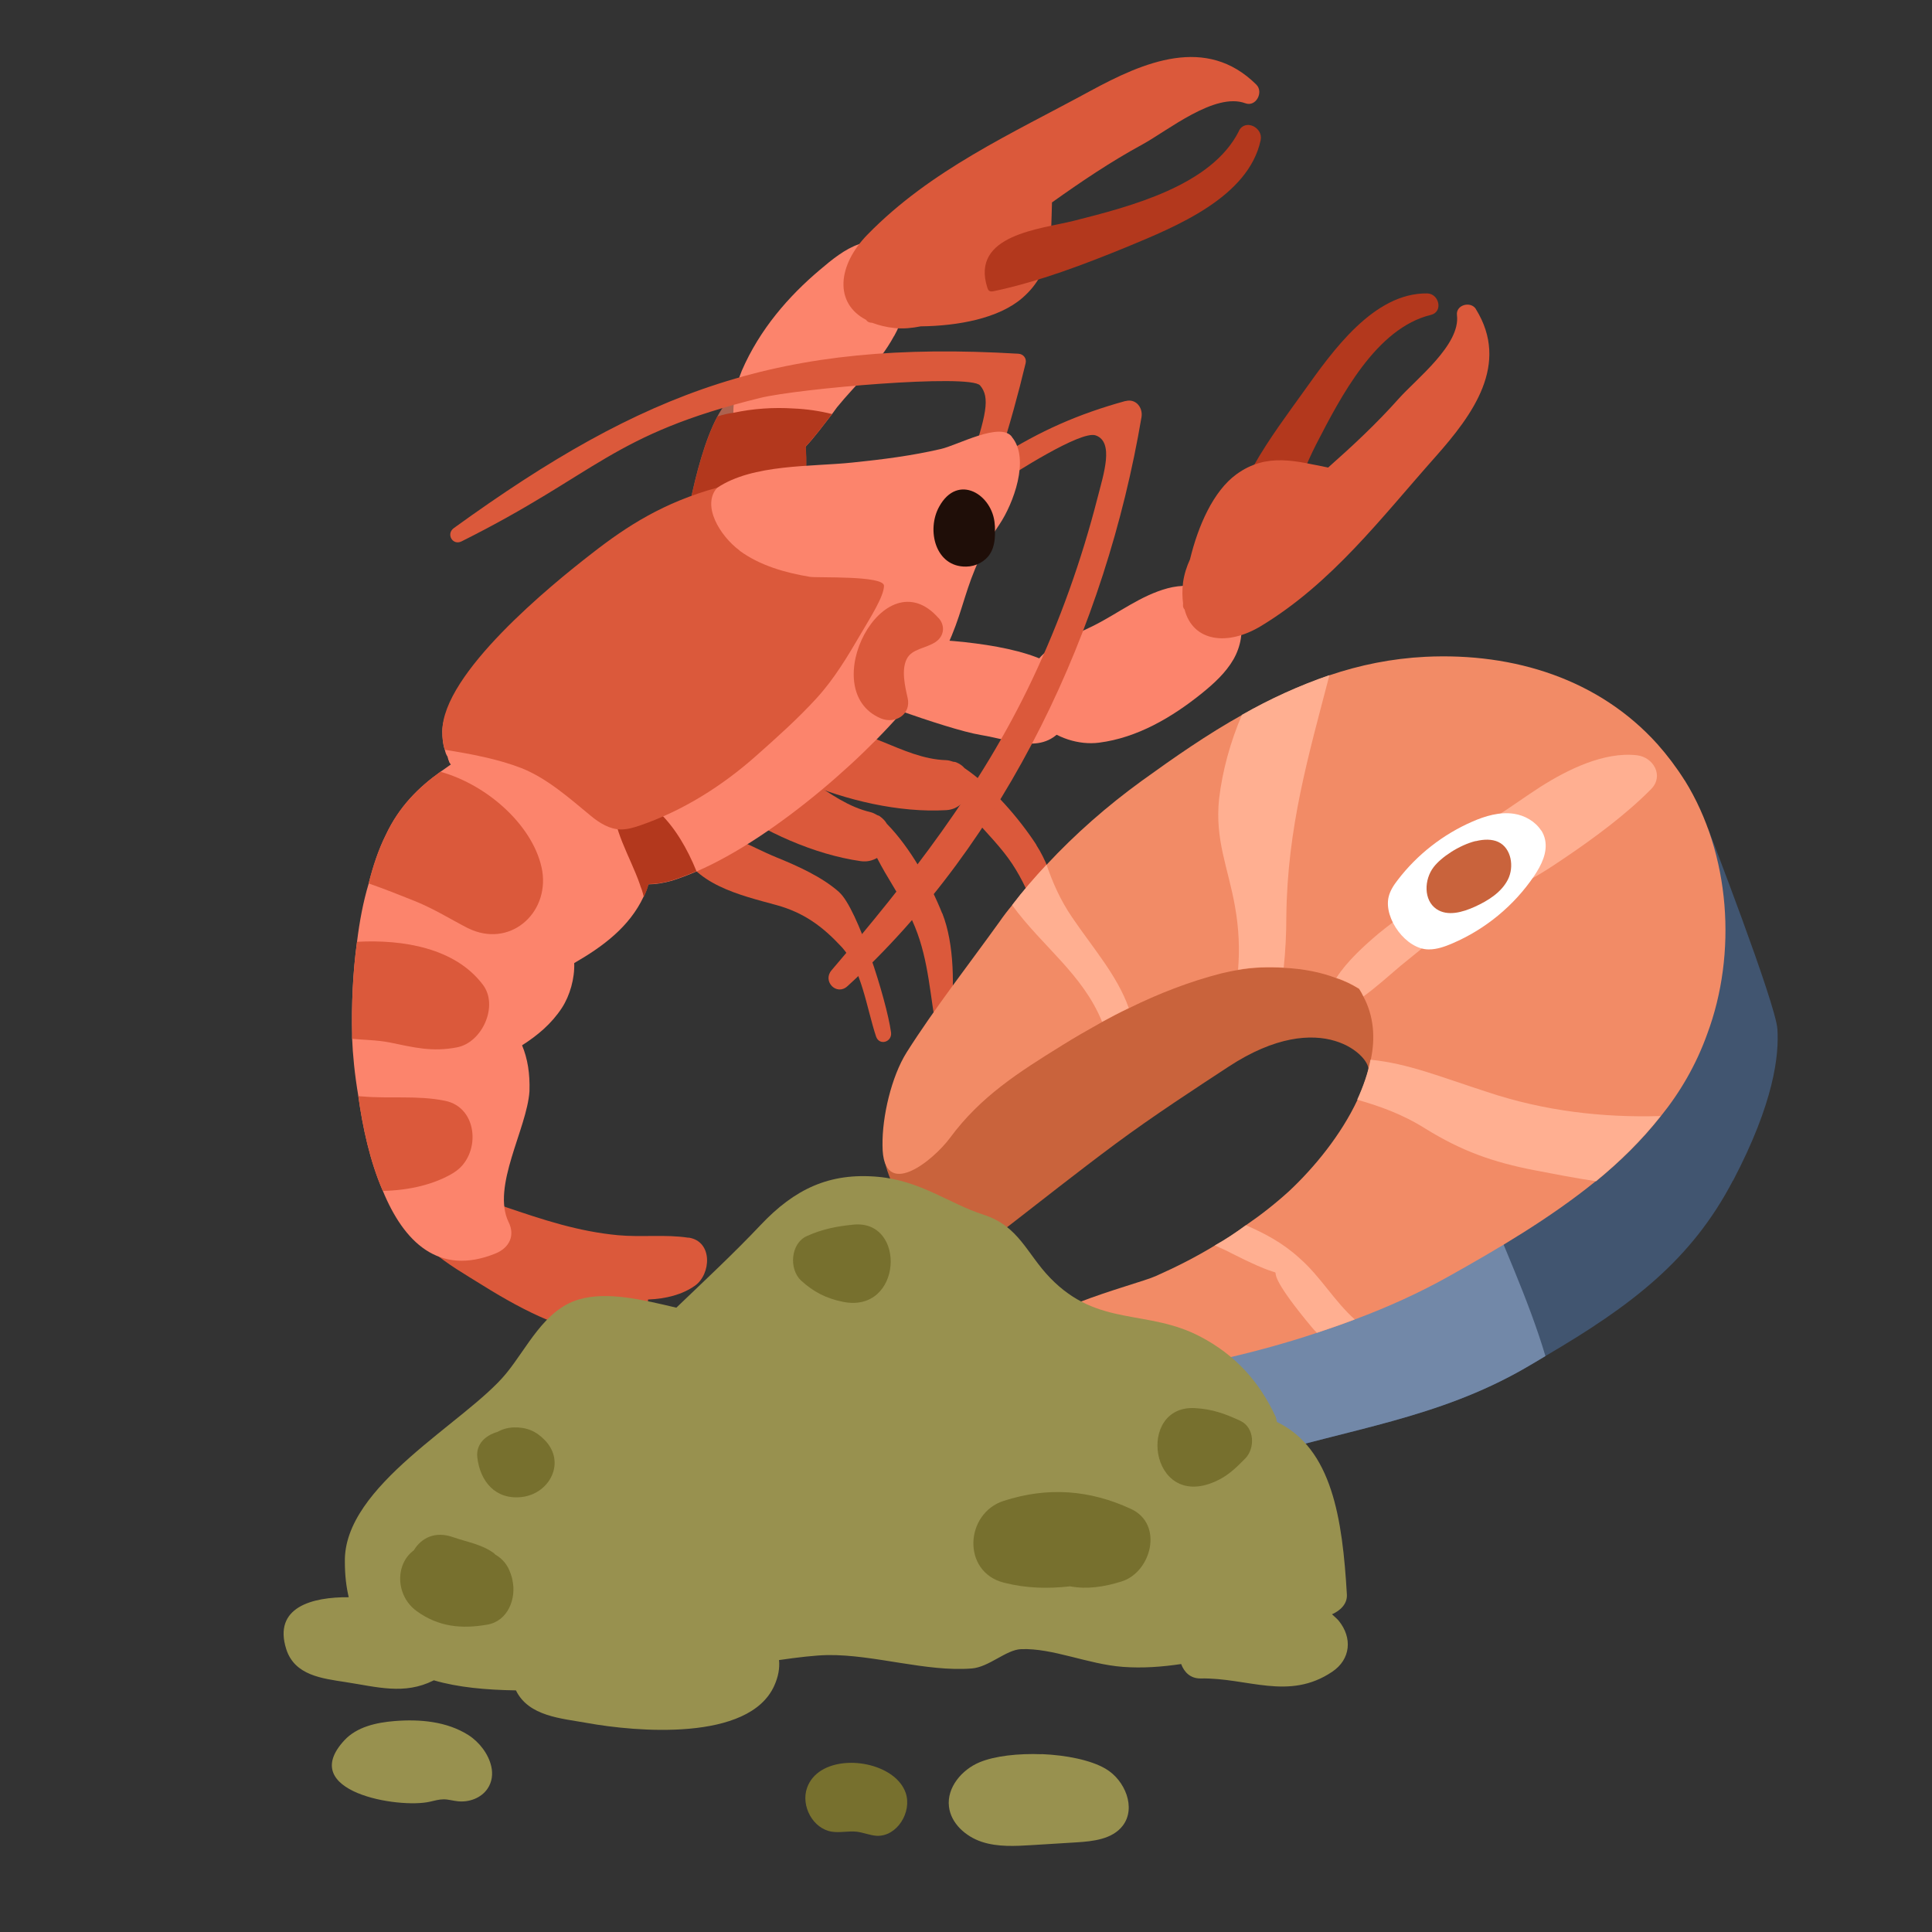 <?xml version="1.0" encoding="UTF-8"?>
<svg id="design" xmlns="http://www.w3.org/2000/svg" xmlns:xlink="http://www.w3.org/1999/xlink" viewBox="0 0 170.08 170.08"><rect x="0" y="0" width="170.08" height="170.08" fill="#333333" stroke="none"/>
  <defs>
    <style>
      .cls-1 {
        fill: none;
      }

      .cls-2 {
        fill: #c9633c;
      }

      .cls-3 {
        fill: #7288a8;
      }

      .cls-4 {
        fill: #7cb64d;
      }

      .cls-5 {
        fill: #1f0e08;
      }

      .cls-6 {
        fill: #415570;
      }

      .cls-7 {
        fill: #ad624f;
      }

      .cls-8 {
        fill: #98914f;
      }

      .cls-9 {
        fill: #db593b;
      }

      .cls-10 {
        fill: #77702e;
      }

      .cls-11 {
        fill: #fff;
      }

      .cls-12 {
        fill: #f28b66;
      }

      .cls-13 {
        fill: #9dd04c;
      }

      .cls-14 {
        fill: #fc846c;
      }

      .cls-15 {
        fill: #ffaf91;
      }

      .cls-16 {
        fill: #b3381d;
      }

      .cls-17 {
        fill: #5e9944;
      }

      .cls-18 {
        clip-path: url(#clippath);
      }
    </style>
    <clipPath id="clippath">
      <rect class="cls-1" x="205.64" y="404.9" width="136.36" height="126.52"/>
    </clipPath>
  </defs>
  <g>
    <g>
      <path class="cls-9" d="M73.89,78.55c-1.51-1.35-3.68-2.32-5.55-3.08-2.22-.9-5.02-2.67-7.46-2.52-.7.04-1.28.67-1.07,1.4,1.01,3.49,5.46,4.48,8.52,5.32,2.44.67,4.07,1.88,5.72,3.65,1.8,1.92,2.25,5.46,3.07,7.92.29.86,1.44.49,1.32-.36-.41-2.94-2.96-10.9-4.55-12.32Z"/>
      <g>
        <path class="cls-14" d="M76.26,56.21s-.92.91-1.15,1.52c-1,.55-.85,3.03-.85,3.03,0,0,8.94,3.42,12.07,3.94,3.13.52,5.88,1.96,7.74-1.34,4.52-8.02-17.81-7.14-17.81-7.14Z"/>
        <path class="cls-14" d="M109.12,54.33c-.03-.08-.05-.16-.09-.23-.91-2.25-3.9-2.94-6.25-2.31-2.37.64-4.32,2.19-6.49,3.28-1.97.99-4.29,1.74-5.36,3.67-2.21,3.99,2.24,7.1,5.82,6.64,3.37-.43,6.43-2.23,9.07-4.36,1.06-.86,2.09-1.8,2.77-2.98.63-1.11.91-2.49.52-3.7Z"/>
        <path class="cls-16" d="M125.65,25.83c-4.72-.07-8.35,5.09-10.83,8.56-2.94,4.11-6.56,8.73-6.9,13.95-.09,1.34,1.7,1.73,2.51.91,2.76-2.78,3.69-6.73,5.44-10.14,2.18-4.23,5.29-10.23,10.1-11.39,1.1-.27.72-1.87-.33-1.89Z"/>
        <path class="cls-9" d="M129.93,27.21c-.45-.73-1.78-.38-1.67.53.33,2.6-3.57,5.61-5.12,7.35-1.95,2.19-4.05,4.15-6.22,6.07-2.73-.53-5.37-1.37-8.07.59-2.05,1.49-3.38,4.56-4.09,7.49-.29.63-.51,1.3-.61,2.02-.09.7-.07,1.31,0,1.86,0,.05-.01.11-.01.15,0,.17.05.29.14.38.73,2.83,3.76,3.27,6.75,1.45,6.26-3.8,10.55-9.5,15.35-14.9,3.28-3.7,6.55-8.13,3.55-12.98Z"/>
      </g>
      <path class="cls-9" d="M60.6,108.96c-2.03-.31-4.14-.03-6.19-.22-3.52-.33-6.6-1.36-9.9-2.48-3.66-1.25-2.03-5.58-3.66-8.91-.46-.94-1.93-.28-1.66.7,1.04,3.75,1.87,7.26,4.57,9.88,0,.5.14.99.44,1.42-2.6-1.37-4.99-3.06-6.71-5-.93-1.05-2.36.1-2.15,1.25.68,3.89,4.07,5.63,7.18,7.57,3.77,2.35,7.44,4.17,11.89,4.71,1.44.17,2.54-1.33,2.6-2.6.01-.29.03-.59.04-.88,1.56-.06,3-.42,4.12-1.21,1.43-1,1.61-3.91-.55-4.24Z"/>
      <path class="cls-9" d="M91.24,74.38c-1.51-2.32-3.92-5.13-6.33-6.76-.19-.22-.44-.39-.73-.51,0,0,0,0-.01,0-.09-.05-.16-.03-.25-.05-.2-.06-.38-.13-.62-.14-3.99-.12-7.23-3.31-11.37-2.76-2.09.28-3.86,3.54-1.26,4.66,3.8,1.63,8.48,2.74,12.63,2.5.57-.03,1-.26,1.34-.56,1.18,1.48,2.59,2.84,3.74,4.29,2.11,2.65,2.89,5.6,4.06,8.72.26.68,1.45.66,1.38-.19-.24-2.93-.98-6.71-2.59-9.19Z"/>
      <path class="cls-9" d="M82.94,80.4c-1.02-2.57-2.83-5.81-4.87-7.88-.14-.25-.35-.47-.61-.65,0,0,0,0,0-.01-.08-.06-.15-.06-.23-.1-.18-.1-.35-.2-.58-.26-3.89-.9-6.43-4.67-10.6-4.95-2.1-.14-4.48,2.71-2.16,4.32,3.4,2.35,7.77,4.36,11.89,4.94.57.08,1.03-.06,1.43-.28.86,1.69,1.98,3.29,2.82,4.94,1.55,3.02,1.73,6.06,2.26,9.35.12.72,1.29.94,1.39.09.34-2.92.36-6.77-.73-9.52Z"/>
      <g>
        <path class="cls-7" d="M70.92,39.31c.11,1.3.05,2.76-.16,4.27-.54,4.48-2.38,9.18-4,10.59-.54.49-1.19.65-1.89.65-.86.81-2.38.76-3.24-.11-2.49-2.54-1.78-5.02-1.78-5.02v-.05c.11-.86,1.13-8.91,3.3-12.97.49-.92,1.03-1.57,1.57-2,.22-.11.49-.22.7-.27,2.16-.43,3.57.22,4.43,1.57.59.86.92,2.05,1.08,3.35Z"/>
        <path class="cls-14" d="M78.7,29.59c-1.35,2.49-3.35,4.21-5.02,6.27-.16.22-.27.38-.43.59-.76.97-1.51,2-2.32,2.86-.7.65-1.4,1.24-2.21,1.51-2.86.92-4.21-1.57-4.16-4.48,0-.54.05-1.13.16-1.67.11-.7.32-1.4.59-2.05,1.57-3.62,4.11-6.54,6.86-8.86,1.08-.92,2.21-1.84,3.46-2.27,1.13-.38,2.38-.32,3.24.43.05.05.11.11.16.16,1.57,1.62,1.03,5.08-.32,7.51Z"/>
        <path class="cls-16" d="M73.25,36.45c-.76.97-1.51,2-2.32,2.86.11,1.3.05,2.76-.16,4.27-1.94.65-3.94,1.3-5.83,2.16-2.05.97-3.46,2.49-5.08,3.89.11-.86,1.13-8.91,3.3-12.97.49-.16.97-.27,1.4-.32,1.78-.38,3.57-.49,5.29-.38,1.19.05,2.32.22,3.4.49Z"/>
        <path class="cls-9" d="M95.94,8.03c-6.91,3.76-14,6.92-19.57,12.62-2.66,2.72-2.94,6.05-.12,7.51.07.12.19.21.37.24.05,0,.11.01.17.02.56.21,1.2.38,1.97.46.78.08,1.54,0,2.29-.15,3.29-.04,6.86-.69,8.95-2.5,2.75-2.38,2.5-5.38,2.61-8.41,2.57-1.83,5.16-3.58,7.97-5.11,2.23-1.22,6.37-4.61,9.05-3.62.94.35,1.63-.98.97-1.64-4.41-4.38-9.91-2-14.64.57Z"/>
        <path class="cls-16" d="M109.07,11.53c-2.41,4.81-9.53,6.64-14.55,7.91-2.88.73-9.11,1.2-7.6,5.89.03.1.08.21.16.27.12.08.28.06.42.03,4.01-.85,7.96-2.36,11.75-3.91,4.29-1.78,10.65-4.36,11.73-9.38.24-1.11-1.37-1.92-1.92-.81Z"/>
      </g>
      <path class="cls-9" d="M99.08,35.3c-4.18,1.15-7.54,2.65-11.08,4.89.87-2.72,1.62-5.42,2.29-8.22.1-.43-.2-.8-.63-.83-20.95-1.25-32.85,3.16-49.71,15.35-.7.51-.11,1.56.68,1.17,12.05-6.02,13.16-9.39,26.29-12.63,3.32-.82,18.46-2.14,19.36-1.1.9,1.05.57,2.58-.97,7.13-.32.94.55,1.46,1.32,1.33.26.33.68.53,1.16.23,1.4-.89,7.36-4.76,8.67-4.29,1.64.58.69,3.42.16,5.49-1.41,5.5-3.32,10.87-5.75,16-4.53,9.57-10.84,17.59-17.67,25.6-.82.97.45,2.27,1.4,1.4,14.08-12.83,22.74-31.52,25.89-50.1.14-.84-.5-1.66-1.41-1.41Z"/>
      <path class="cls-14" d="M89.08,38.45c-1.03-1.35-4.81.76-6.27,1.08-2.54.59-5.13.92-7.78,1.19-3.57.38-8.75.11-11.89,2.22-2.54,1.73-5.13,3.89-8.59,6.59-3.57,2.76-15.61,9.78-15.61,14.86,0,.59.05,1.13.22,1.62.05.22.11.43.27.65,0,.11.05.22.11.38,1.13,2.05,3.84,2.49,6.54,3.62,4.97,2.16,6,6.97,10.26,7.24.22,0,.49.05.76-.05.59,0,1.3-.11,2.05-.32.7-.22,1.4-.49,2.16-.81,7.02-3.03,15.67-10.7,19.56-15.83,4.7-6.16,3.08-8.81,7.13-14.75,1.19-1.78,2.7-5.73,1.08-7.67Z"/>
      <path class="cls-14" d="M56.88,65.35c-2.7-5.24-15.67-5.4-17.45.59-.05.27-.05.49,0,.7,0,.11.05.22.11.38,0,.11.11.22.16.27-.32.22-.59.43-.92.65-1.89,1.35-3.62,3.03-4.81,5.56-.65,1.3-1.13,2.76-1.51,4.27-.49,1.62-.81,3.35-1.03,5.13-.38,2.76-.49,5.56-.43,8.16v.38c.05,1.35.22,3.13.54,5.02.38,2.76,1.03,5.78,2.16,8.37,1.84,4.48,4.92,7.56,9.94,5.51,1.19-.49,1.73-1.57,1.13-2.76-1.51-3.13,1.62-8.21,1.84-11.51.05-1.57-.16-2.86-.65-4.05,1.35-.86,2.59-1.89,3.51-3.3.7-1.08,1.13-2.59,1.08-3.94,2.54-1.46,4.86-3.19,6.1-5.83.16-.32.32-.7.43-1.13.11-.16.16-.38.22-.59.43-1.57.76-3.67.76-5.67,0-2.27-.32-4.54-1.19-6.21Z"/>
      <path class="cls-16" d="M61.31,76.7c-.76.32-1.46.59-2.16.81-.76.22-1.46.32-2.05.32-.11.43-.27.81-.43,1.13-.05-.16-.05-.27-.11-.43-.05-.22-.16-.43-.22-.65-.86-2.49-2.49-4.92-2.38-7.62.05-.38.38-.59.76-.54,1.24.22,2.32.86,3.35,1.84,1.35,1.3,2.43,3.13,3.24,5.13Z"/>
      <path class="cls-9" d="M65.12,48.47c-1.75-1.29-3.38-3.99-1.98-5.54-4.71,1.3-7.93,3.36-11.06,5.81-3.57,2.76-13.14,10.56-13.14,15.64,0,.59.05,1.13.22,1.62,2.32.38,4.65.81,6.75,1.62,2.29.92,4.22,2.65,6.1,4.2.76.63,1.66,1.19,2.65,1.2.57,0,1.12-.16,1.65-.34,3.79-1.3,7.24-3.47,10.23-6.12,1.85-1.64,3.69-3.28,5.36-5.11,1.55-1.7,2.73-3.68,3.88-5.65.8-1.37,2.04-3.3,2.04-4.23s-5.91-.68-6.53-.79c-2.16-.36-4.39-.99-6.18-2.3Z"/>
      <path class="cls-9" d="M41.21,81.72c-1.57-.81-2.92-1.67-4.65-2.38-1.35-.54-2.7-1.08-4.11-1.57.38-1.51.86-2.97,1.51-4.27,1.19-2.54,2.92-4.21,4.81-5.56,4.27,1.19,8.32,4.92,8.97,8.75.59,3.78-2.92,6.81-6.54,5.02Z"/>
      <path class="cls-9" d="M40.24,92.2c-2.21.43-3.84,0-5.94-.43-1.13-.22-2.27-.22-3.3-.32v-.38c-.05-2.59.05-5.4.43-8.16,4.05-.22,8.64.54,11.08,3.78,1.4,1.84-.05,5.08-2.27,5.51Z"/>
      <path class="cls-9" d="M39.97,103.22c-1.67,1.03-3.89,1.57-6.27,1.62-1.13-2.59-1.78-5.62-2.16-8.37.11.05.22.05.32.05,2.43.22,4.86-.11,7.29.38,3.03.59,3.19,4.86.81,6.32Z"/>
      <path class="cls-5" d="M87.57,46.17c-.16-2.62-3.24-4.56-4.89-1.57-1.14,2.05-.34,5.33,2.38,5.28.84-.01,1.68-.44,2.12-1.16.39-.64.43-1.42.41-2.17,0-.13,0-.26-.02-.38Z"/>
    </g>
    <path class="cls-9" d="M82.63,54.42c-4.82-5.5-10.92,6.36-5.09,8.82,1.26.53,2.7-.34,2.36-1.81-.23-.99-.57-2.47-.07-3.43.46-.9,1.68-.91,2.54-1.49.74-.5.86-1.41.27-2.09Z"/>
  </g>
  <g>
    <path class="cls-6" d="M152.55,103.94c-3.64,6.97-8.91,10.99-16.49,15.43-.61.38-1.21.72-1.86,1.1-7.66,4.4-15.39,5.31-23.8,7.88-3.75,1.14-12.17,2.27-13.64,1.97-1.1-.23-2.92-2.39-3.79-4.66-.8-2.05-2.92-7.09-2.92-7.09l23.77-7.58,8.38-3.34,6.9-6.75,4.93-4.78,16.3-23.27s5.99,15.46,6.14,17.74c.15,2.27-.27,6.41-3.9,13.34Z"/>
    <path class="cls-3" d="M130.3,104.51c.53-.45.76-1.21.23-1.93-.45-.64-.91-1.21-1.44-1.67l-6.9,6.75-8.38,3.34-23.77,7.58s2.12,5.04,2.92,7.09c.87,2.27,2.69,4.43,3.79,4.66,1.48.3,9.89-.83,13.64-1.97,8.41-2.58,16.15-3.49,23.8-7.88.64-.38,1.25-.72,1.86-1.1-1.48-4.97-3.87-10.08-5.76-14.86Z"/>
    <path class="cls-2" d="M77.92,102.38c.9,3.74,4.94,8.6,6.36,8.6.96,0,7.13-5.24,13.9-10.27,3.3-2.45,7.23-5.01,9.95-6.79,8.29-5.45,12.66-.75,12.32.33-.34,1.08,5.13-1.97,5.13-1.97l-1.9-6.42-7.34-6.16-13.03,2.37-10.9,4.97-4.03,5.23s-11.36,6.36-10.46,10.09Z"/>
    <path class="cls-12" d="M148.3,68.69c-.72-1.14-1.52-2.2-2.39-3.18-5.12-5.69-12.58-8.07-20.43-7.69-2.96.15-5.76.72-8.45,1.63-2.65.91-5.23,2.08-7.69,3.49-3.07,1.71-5.99,3.75-8.83,5.8-3.03,2.2-5.84,4.66-8.38,7.39-1.06,1.14-2.08,2.31-3.03,3.56-.38.45-.76.95-1.1,1.44-2.69,3.75-5.72,7.62-8.19,11.52-1.33,2.12-2.16,5.65-2.12,8.19,0,4.97,4.47,1.33,5.95-.68,2.69-3.64,6.03-5.76,9.82-8.11,1.14-.72,2.35-1.4,3.56-2.08.76-.42,1.55-.83,2.35-1.21,2.62-1.29,5.34-2.35,8.15-3.07.49-.11.99-.23,1.48-.3,1.29-.23,2.65-.27,4.02-.19,1.67.08,3.26.38,4.62.91.72.23,1.4.57,2.01.95.15.23.27.45.38.68.91,1.71,1.06,3.64.64,5.57-.23,1.18-.64,2.35-1.17,3.52-1.44,3.07-3.79,5.95-6.03,8.04-1.21,1.1-2.46,2.08-3.79,2.99-.87.64-1.78,1.25-2.73,1.78-1.67,1.02-3.41,1.9-5.19,2.69-1.82.83-12.43,3.3-11.71,6.25.87,3.6,14.74,1.67,17.21,1.14,2.73-.61,5.72-1.4,8.68-2.39,1.14-.38,2.24-.76,3.34-1.18,2.96-1.1,5.76-2.39,8.19-3.75,4.4-2.46,8.98-5.15,13-8.41h.04c2.08-1.71,4.02-3.6,5.69-5.72,1.71-2.12,3.11-4.51,4.09-7.24,2.65-7.09,2.05-15.84-1.97-22.32Z"/>
    <path class="cls-15" d="M144.12,66.49c-2.91-.34-6.14,1.27-8.53,2.79-1.31.84-2.57,1.77-3.89,2.6-1.34.85-2.87,1.43-3.9,2.65-1.13,1.33-.82,3.57,1.07,4.05,3.1.78,6.28-1.3,8.78-2.99,2.64-1.78,5.48-3.87,7.7-6.12,1.16-1.17.2-2.82-1.24-2.98Z"/>
    <path class="cls-15" d="M127.69,81.05c-1.25,1.52-2.88,2.73-4.4,3.98-1.02.87-2.12,1.86-3.26,2.69-.11-.23-.23-.45-.38-.68-.61-.38-1.29-.72-2.01-.95.95-1.48,2.46-2.84,3.71-3.9,1.59-1.29,3.22-2.5,5.15-3.18,1.25-.42,1.86,1.17,1.18,2.05Z"/>
    <path class="cls-11" d="M135.67,73.11c-.51-.79-1.44-1.33-2.39-1.47-1.25-.19-2.53.19-3.69.7-2.56,1.12-4.83,2.89-6.53,5.11-.36.46-.69.96-.82,1.53-.43,1.9,1.56,4.62,3.55,4.6.72,0,1.42-.25,2.09-.54,2.89-1.24,5.41-3.32,7.17-5.92.64-.95,1.2-2.07.97-3.19-.06-.3-.18-.58-.34-.83Z"/>
    <path class="cls-15" d="M117.03,59.45c-1.82,7.01-3.71,13.38-3.79,21.26,0,1.55-.08,3.03-.23,4.47-1.36-.08-2.73-.04-4.02.19.15-1.78.08-3.6-.27-5.57-.61-3.45-1.78-5.84-1.4-9.48.3-2.5.99-5,2.01-7.39,2.46-1.4,5.04-2.58,7.69-3.49Z"/>
    <path class="cls-15" d="M99.37,88.74c-.8.38-1.59.8-2.35,1.21-1.71-4.21-5.27-6.63-7.92-10.27.95-1.25,1.97-2.43,3.03-3.56.53,1.55,1.21,3.11,2.24,4.62,1.82,2.69,3.98,5.12,5,8Z"/>
    <path class="cls-15" d="M146.18,98.26c-1.67,2.12-3.6,4.02-5.69,5.72h-.04c-1.78-.27-3.56-.61-5.31-.95-3.75-.72-6.48-1.71-9.67-3.68-2.05-1.29-4.02-1.97-5.99-2.54.53-1.17.95-2.35,1.17-3.52,3.34.34,6.06,1.48,10.27,2.84,5,1.67,10.12,2.27,15.24,2.12Z"/>
    <path class="cls-15" d="M119.27,116.15c-1.1.42-2.2.8-3.34,1.18-.15-.15-.3-.3-.45-.49-6.52-7.81.38-2.73-7.09-6.52-.49-.27-.95-.45-1.44-.68.95-.53,1.86-1.14,2.73-1.78,1.67.72,3.3,1.59,4.74,2.92,1.82,1.59,3.03,3.75,4.85,5.38Z"/>
    <path class="cls-2" d="M129.9,74.04c-1.46.37-3.02,1.42-3.69,2.29-.85,1.1-.9,2.92.25,3.7.98.66,2.3.28,3.38-.21,1.16-.53,2.32-1.25,2.9-2.38s.31-2.78-.84-3.32c-.56-.26-1.26-.25-1.99-.07Z"/>
  </g>
  <g>
    <path class="cls-8" d="M117.86,142.69c-.18-.22-.4-.38-.6-.58.7-.31,1.36-.89,1.31-1.74-.39-6.67-1.3-12.85-6.16-15.19-.04-.17-.05-.33-.13-.5-1.44-3.08-3.53-5.38-6.55-6.98-4.72-2.51-9.03-.82-13.27-5.19-2.08-2.14-2.74-4.57-5.89-5.58-2.99-.96-5.51-2.99-9.27-3.33-4.3-.39-7.36,1.09-10.33,4.23-2.37,2.51-4.92,4.88-7.43,7.29-2.88-.68-6.07-1.47-8.6-.72-3.04.9-4.53,4.26-6.38,6.51-3.52,4.3-14.36,9.86-14.2,16.61,0,1.14.12,2.16.34,3.09-3.23-.03-6.67.88-5.5,4.57.74,2.32,3.17,2.58,5.22,2.9,2.75.42,5.17,1.15,7.74-.14.01,0,.01-.02.02-.02,2.14.63,4.63.85,7.24.89,1.12,2.3,4.01,2.46,6.27,2.87,4.25.77,14.24,1.67,16.47-3.28.36-.8.49-1.54.42-2.26,1.66-.24,3.17-.42,4.3-.44,4.08-.05,8.69,1.5,12.67,1.18,1.52-.12,3.02-1.65,4.34-1.7,2.78-.11,5.88,1.33,8.96,1.56,1.74.13,3.45,0,5.13-.25.26.69.79,1.28,1.71,1.27,4.13-.08,7.76,1.99,11.59-.59,1.64-1.1,1.78-3,.58-4.48Z"/>
    <path class="cls-8" d="M91.71,154.43c-2.07-.08-4.14.15-5.48.71-1.56.65-2.89,2.22-2.69,3.9.17,1.48,1.47,2.63,2.88,3.1,1.42.47,2.95.38,4.43.29,1.3-.08,2.59-.16,3.89-.24,1.5-.09,3.19-.28,4.1-1.47,1.2-1.57.2-4.01-1.51-5.01-1.31-.77-3.47-1.2-5.63-1.29Z"/>
    <path class="cls-10" d="M78.58,156.32c-2.21-1.68-6.57-1.62-7.53,1.06-.57,1.6.52,3.62,2.19,3.87.72.11,1.45-.08,2.17,0,.6.07,1.16.32,1.76.36,1.79.09,3.14-2.08,2.56-3.78-.21-.6-.62-1.11-1.15-1.51Z"/>
    <path class="cls-8" d="M43.25,155.51c-.24-1.09-1.05-2.15-2.02-2.77-1.9-1.2-4.26-1.41-6.5-1.23-1.6.13-3.31.51-4.4,1.68-4.24,4.55,4.78,6.05,7.51,5.42.4-.09.81-.21,1.22-.21.42,0,.82.13,1.24.17.99.11,2.06-.28,2.62-1.11.4-.59.48-1.28.33-1.96Z"/>
    <path class="cls-10" d="M45.11,139.09c-.03-.19-.09-.36-.15-.54-.01-.03-.02-.06-.03-.08-.23-.67-.67-1.24-1.32-1.61-.05-.04-.08-.09-.13-.13-1.08-.79-2.34-.97-3.57-1.4-1.62-.58-2.83.07-3.48,1.15-1.65,1.2-1.63,3.98.25,5.35,1.92,1.39,3.95,1.59,6.23,1.19,1.79-.31,2.57-2.28,2.2-3.92Z"/>
    <path class="cls-10" d="M47.98,126.8c-.78-.82-1.63-1.17-2.75-1.14-.59.02-1.05.18-1.45.4-1.02.29-1.9,1.06-1.76,2.25.25,2.11,1.6,3.73,3.89,3.48,2.46-.27,3.94-3.03,2.07-4.99Z"/>
    <path class="cls-10" d="M99.57,132.84c-3.66-1.7-7.37-1.96-11.22-.71-3.4,1.1-3.69,6.23,0,7.19,1.97.51,3.9.55,5.85.33,1.52.28,3,.05,4.54-.43,2.62-.82,3.72-5.04.83-6.38Z"/>
    <path class="cls-10" d="M109.2,125.08c-1.4-.64-2.46-1.03-4.01-1.12-5.18-.28-4,8.99,1.75,6.48,1.13-.49,1.82-1.17,2.68-2.04.88-.89.84-2.73-.43-3.32Z"/>
    <path class="cls-10" d="M75.11,107.81c-1.49.15-2.71.39-4.07,1-1.46.65-1.6,2.93-.51,3.93,1.1,1,2.2,1.56,3.66,1.86,5.26,1.08,5.65-7.28.92-6.79Z"/>
  </g>
  <g class="cls-18">
    <g id="_生成オブジェクト" data-name="生成オブジェクト">
      <g>
        <path class="cls-17" d="M164.52,155.81c1.11,1.15,1.97,3.42,2.95,4.59.05.06.82-1.34,1.64-.33,1.53,1.9,10.3,17.55,11.47,17.37.87-.41-.22-4.32-.33-4.59.44-4.38,3.95,6.47,7.21,11.8-1.32-1.11-7.14-6.48-7.21-2.95-.04,1.73,8.76,8.68,9.18,9.18.23.28-.23,1.68,0,1.97.76.94,2.75,1.53,3.93,3.28.13.2-2.7,2.72,1.97,2.29.54,4.51,11.99,17.71,11.15,8.52,1.74,1.47,3.42,1.7,4.92,4.59l20.65,9.51c-7.19,2.31-23.52-1.3-29.5-4.26-.21-8.65-5.09-10-12.46-10.49-6.21-.42-5.26,1.27-5.57,1.31-.32.05-4.56-.31-6.56,0-.55.09-.26,1.3-.33,1.31-4.33.64-10.34.46-14.75,0-1.32,4.08,3.29-.98,5.57,3.93,2.2,4.73,1.11,10.85-1.97,14.75,2.59,2.46,1.64,6.44,1.97,9.18.42,3.51,1.91,5.69,1.97,6.56.75,12.07-1.64,3.44-2.29,3.61-.41.11-.47,3.12-1.64,3.28-9.83-29.32-19.82-31.99-22.29-37.37-.18-.38-.79-6.25-1.97-8.2l5.24,3.61c2.09,2.69,3.25,6.39,5.24,8.85,1.92,2.38,3.16,1.5,3.28,1.64,4.43,4.98,3.07,5.3,3.28,5.57,7.1,8.96-4.64-17.16-4.59-18.36.02-.64,2,.15,1.97-.98,9.35.3-7.56-.91-12.46-12.78l16.39,4.59c-8.48-3.11-15.21-6.14-17.05-15.73,7.82,4.62,18.61,13.27,4.59,0-4.91-14.79-1.4-8.39,6.23-2.29l-4.26-10.16c17.71,11.63,5.21,5.9,3.28-5.9,5.1-1.32,12.18,12.11,7.21.33,3.33,2.44,5.18,9.84,9.83,14.75,1.14,1.2,10.61,8.47,10.49,6.56-6.72-6.62-8.92-14.79-12.46-20.32-1.1-1.73-3.03-2.04-4.59-4.26-3.3-4.69-7.86-12.77.66-3.93Z"/>
        <path class="cls-4" d="M197.3,158.43c6.58,15.36,4.59,31.13,1.97,25.24-1.23-2.75-2.5-25.06-9.83-26.88,3.9,12.23,6.18,25.68,9.18,37.7-3.66-3.21-7.47-6.74-11.15-9.83-3.26-5.33-6.77-16.18-7.21-11.8-.52-1.27-7.24-14.01-9.18-17.7-3.69-7.03-12.21-16.3-4.26-13.11,3.2,1.29,7.65,8.34,10.49,10.49.12-2.63-8.94-12.01-8.85-12.78.59-5.18,15.71,7.72,14.75,10.82,2.6-9.46,6.73,14,4.59-7.21,1.35-1.02,8.92,13.7,9.51,15.08Z"/>
        <path class="cls-4" d="M163.87,159.74c1.56,2.22,3.48,2.54,4.59,4.26,3.54,5.53,5.73,13.7,12.46,20.32.12,1.91-9.35-5.35-10.49-6.56-4.66-4.91-6.5-12.31-9.83-14.75-2.85-6.76-5.15-7.86,3.28-3.28Z"/>
        <path class="cls-13" d="M171.08,155.15c1.94,3.69,8.66,16.43,9.18,17.7.11.27,1.2,4.18.33,4.59-1.17.18-9.95-15.48-11.47-17.37-.82-1.01-1.59.39-1.64.33-.98-1.17-1.84-3.44-2.95-4.59-1.24-3.83-14.52-16.99-1.64-8.52,3.08,2.03,4.79,6.21,8.2,7.87Z"/>
        <path class="cls-17" d="M205.83,155.15l-3.28,25.24c7.42-.36-1.45-.17,5.9,14.42,1.57,3.12,4.38,4.96,4.59,5.24.03.05-.91.66-.66.98-.11-2.42-4.53,1.33-4.59,1.64-.98,5.47,10.2,7.84,10.82,8.2.51.3,3.14,5.09,10.16,4.92l-8.85-9.51c-2.31,3.18-4.64-2.98-4.92-3.28,3.73-.06-1.99-12.19-3.28-15.08.65-.93,1.13-2.9,1.31-3.93-.42,2.08,4.99,19.18,7.21,16.06-1.35-5.2-3.15-16-7.21-19.34,2.35-4.13,6.26,6.62,5.9-.33-.03-.5-1.32-.16-1.31-.66.08-10.75,2.52-3.84,2.95-3.61,1.28.69.53-1.61,1.64-1.97-.66,6.34,3.15,15.43-.66,20,3.24,4.45.94,7.42,6.88,9.51.74-.57.06-2.05.33-2.62.1.2,2.52,1.84,3.28,2.95.22.33-.72,5.28,3.28,4.59-2.13-5.58-3.68-37.91-6.56-20.98-.42,5.8,2.34,8.45,0,13.44-1.76-3.41-4.64-9.94-1.97-12.13-4.15-2.8-.18-2.74-1.31-10.16,2.93,1.43,1.99-7.98,4.92-7.21,1.76.46.93,5.36,1.97,5.24,1.42-.16,2.96-6.13,4.59,5.9,1.73-14.59,3.7-9.64,5.57-9.83.28,15.75,4.65-1.06,7.21,2.95,1.45,2.26-3.6,19.61,1.31,14.75-1.64,6.02-2.87,7.93-2.62,15.41-4.43,4.07-3.5,9.62,0,5.57,1.18,10.77,16.76-7.04,21.64-9.51-1.79-6.12-3.4-2.05-6.56.33,2.47-2.52,8.1-17.45,7.21-19.34-.49-1.05-1.83.56-1.97.33-.71-1.19-2.22-5.03-.66-5.9,2.24,6.68,4.7,4.89,4.59-1.97h1.97c-.15,2.03-1.32,4.77-.66,6.88,1.51,4.8,1.08-4.18,2.62-2.95-.24,4.38.36,2.52,3.93.66-.09.63-1.64,3.57-1.97,4.92,3.73.9-.85,5.42,4.59,4.26-4.52,3.03-8.26,3.22-8.52,3.61-1.54,2.25,5.99,6.42,18.36-7.54,3.59,1.66,15.39-10.05,17.7-13.44.86-1.26.14-5,3.93-5.57-1.56,3.64-.59,2.5-.66,2.62-7.34,13.63-20.14,17.95-14.1,18.36,3.85.26,19.91-16.37,18.03-10.16-.44,1.44-10.36,8.49-12.46,9.83-1.18,4.37,12.27-3.62,13.11-4.26,2.6.78-4.27,5.84-5.57,6.56-6.37,3.5-22.84,5.08-22.62,6.23l14.1.98c.39-2.53,8.09-2.44,8.52-2.62.49-.21,6.61-4.56,8.85-5.9,3.6-2.16,7.33-3.94,10.16-7.21,1.33,9.86-9.34,12.79-16.06,16.39-9.7,2.19-17.8,2.4-.66,4.59-17.12,1.07-17.1.4-32.13-4.59-.1-.03.38-1.05-.98-1.97-3.47,3.05-5.96,6.86-9.51,9.83-7,5.87-18.89,14.57-27.86,15.73v1.31h15.73c8.61-4.45,15.4-3.34,23.27-11.8.52,3.42,1.33,2.37,3.28,2.62-.11,2.6-1.3,4.03-3.28,5.9-.22.21-4.29,2.35-5.24,2.95,9.63.69,14.78-4,5.9,4.26-1.32,1.23-2.92,2.23-4.59,2.95,1.15,1.92-.07,8.18,0,8.85-2.85-2.99-9.33-2.82-3.61,3.28-7.84,2.31-19.97-1.55-26.55-5.9,2.9-2.36,6.71.61,7.54.66,6.49.34-.39-2.33-.98-2.95-.33-.35-1.9-7.36-6.23-2.29-2.65-1.41-7.25-5.42-7.54-1.97-1.52-3.21,1.88-11.97,1.97-16.72-7.83,5.12-8.26-1.19-10.82-.98-1.92.15,1.73,6.62-.33,11.47-.51,1.21-6.45,5.46-5.9,6.56,15.75-6.36.72,10.24-13.44,12.13l-4.92-.66c2.42-4.05,19.82-9.19,11.47-9.83-.84-.06-8.34,1.74-16.72,2.62,0-.44-.16-1.19.33-1.31,6.53-1.56,4.01-.4-6.88-2.29.59,9.97-2.83,19.7-7.87,28.19,3.85.86,3.8,3.38,3.93,3.61-8.65-8.25-2.75,10.28,2.62,18.03,2.86,4.13,16.91,18.62,16.39,13.77-8.45-7.44-11.32-18.2-16.39-27.86,2.79-.84-.7-3.25,1.31-4.59.55,5.69,11.88,32.82,19.34,33.44-3.43-13.9,3.27.23,5.57,2.95,3.96,4.69,7.33,6.08,11.8,9.51-7.32-1.56-4.47.55-9.18,2.62-1.23-1.81-10.31-.06-16.72-.66-10.78-1-20.31-5.47-30.81-6.56.49-4.87-3.05-1.51-2.95-.33.17,2.1,4.63,1.46,1.31,2.29-4.02-1.81-11.91-4.42-12.46-7.87.1-.05-.29-.96.33-1.31.06-.04.62.88.98.66,6.87.37,12.84,5.42,12.46,0,9.19,7.05,4.39,1.81,7.87-1.97,4.31,2.64,15.46,9.88,15.73,6.56,2.76,1.31,6.61,3.22,9.51,3.93,2.4.59,12.9,2.3,12.78.33-2.02-1.95-5.63-2.76-5.9-2.95-11.01-7.57-17.39-14-26.22-23.93,1.65-5.24-4.68-12.12-7.21-17.37,2.03-4.51,6.98-10.37,7.87-14.75.49-2.41-1.34-3.1-1.31-3.28,1.18-6.26,1.63-6.56,1.97-13.44.04-.85,1.26-1.11,1.31-1.97,6.4,3.07,13.33,1.68,16.72,3.93-.27-2.3,8.17-1.01,8.52-1.31,2.45-2.1-4.8-4.81-6.56-5.24-.5-.13,1.37,2.57-9.51-1.31-2.73-.97-5.58-2.13-7.87-3.93-6.48-5.11-2.41-5.15-3.61-5.9-.76-.48-6.22,1.33-18.03,0-2.12-.24-4.96-.44-4.59,0-2.29-4.91-6.89.15-5.57-3.93,4.41.46,10.42.64,14.75,0l15.08.66c1.84,1.68,7.83,6.22,9.83,7.21,5.98,2.97,22.31,6.57,29.5,4.26l-20.65-9.51c-1.5-2.89-3.18-3.12-4.92-4.59-2.42-2.04-3.84-4.46-5.9-6.56,5.14-1.01.22-3.98-1.97-5.9-3-12.02-5.28-25.47-9.18-37.7,7.33,1.82,8.61,24.13,9.83,26.88,2.63,5.89,4.61-9.89-1.97-25.24.35-4.64-.05-7.45-1.31-11.8,4.22,4.22,4.97,5.22,9.83,8.52Z"/>
      </g>
    </g>
  </g>
</svg>
